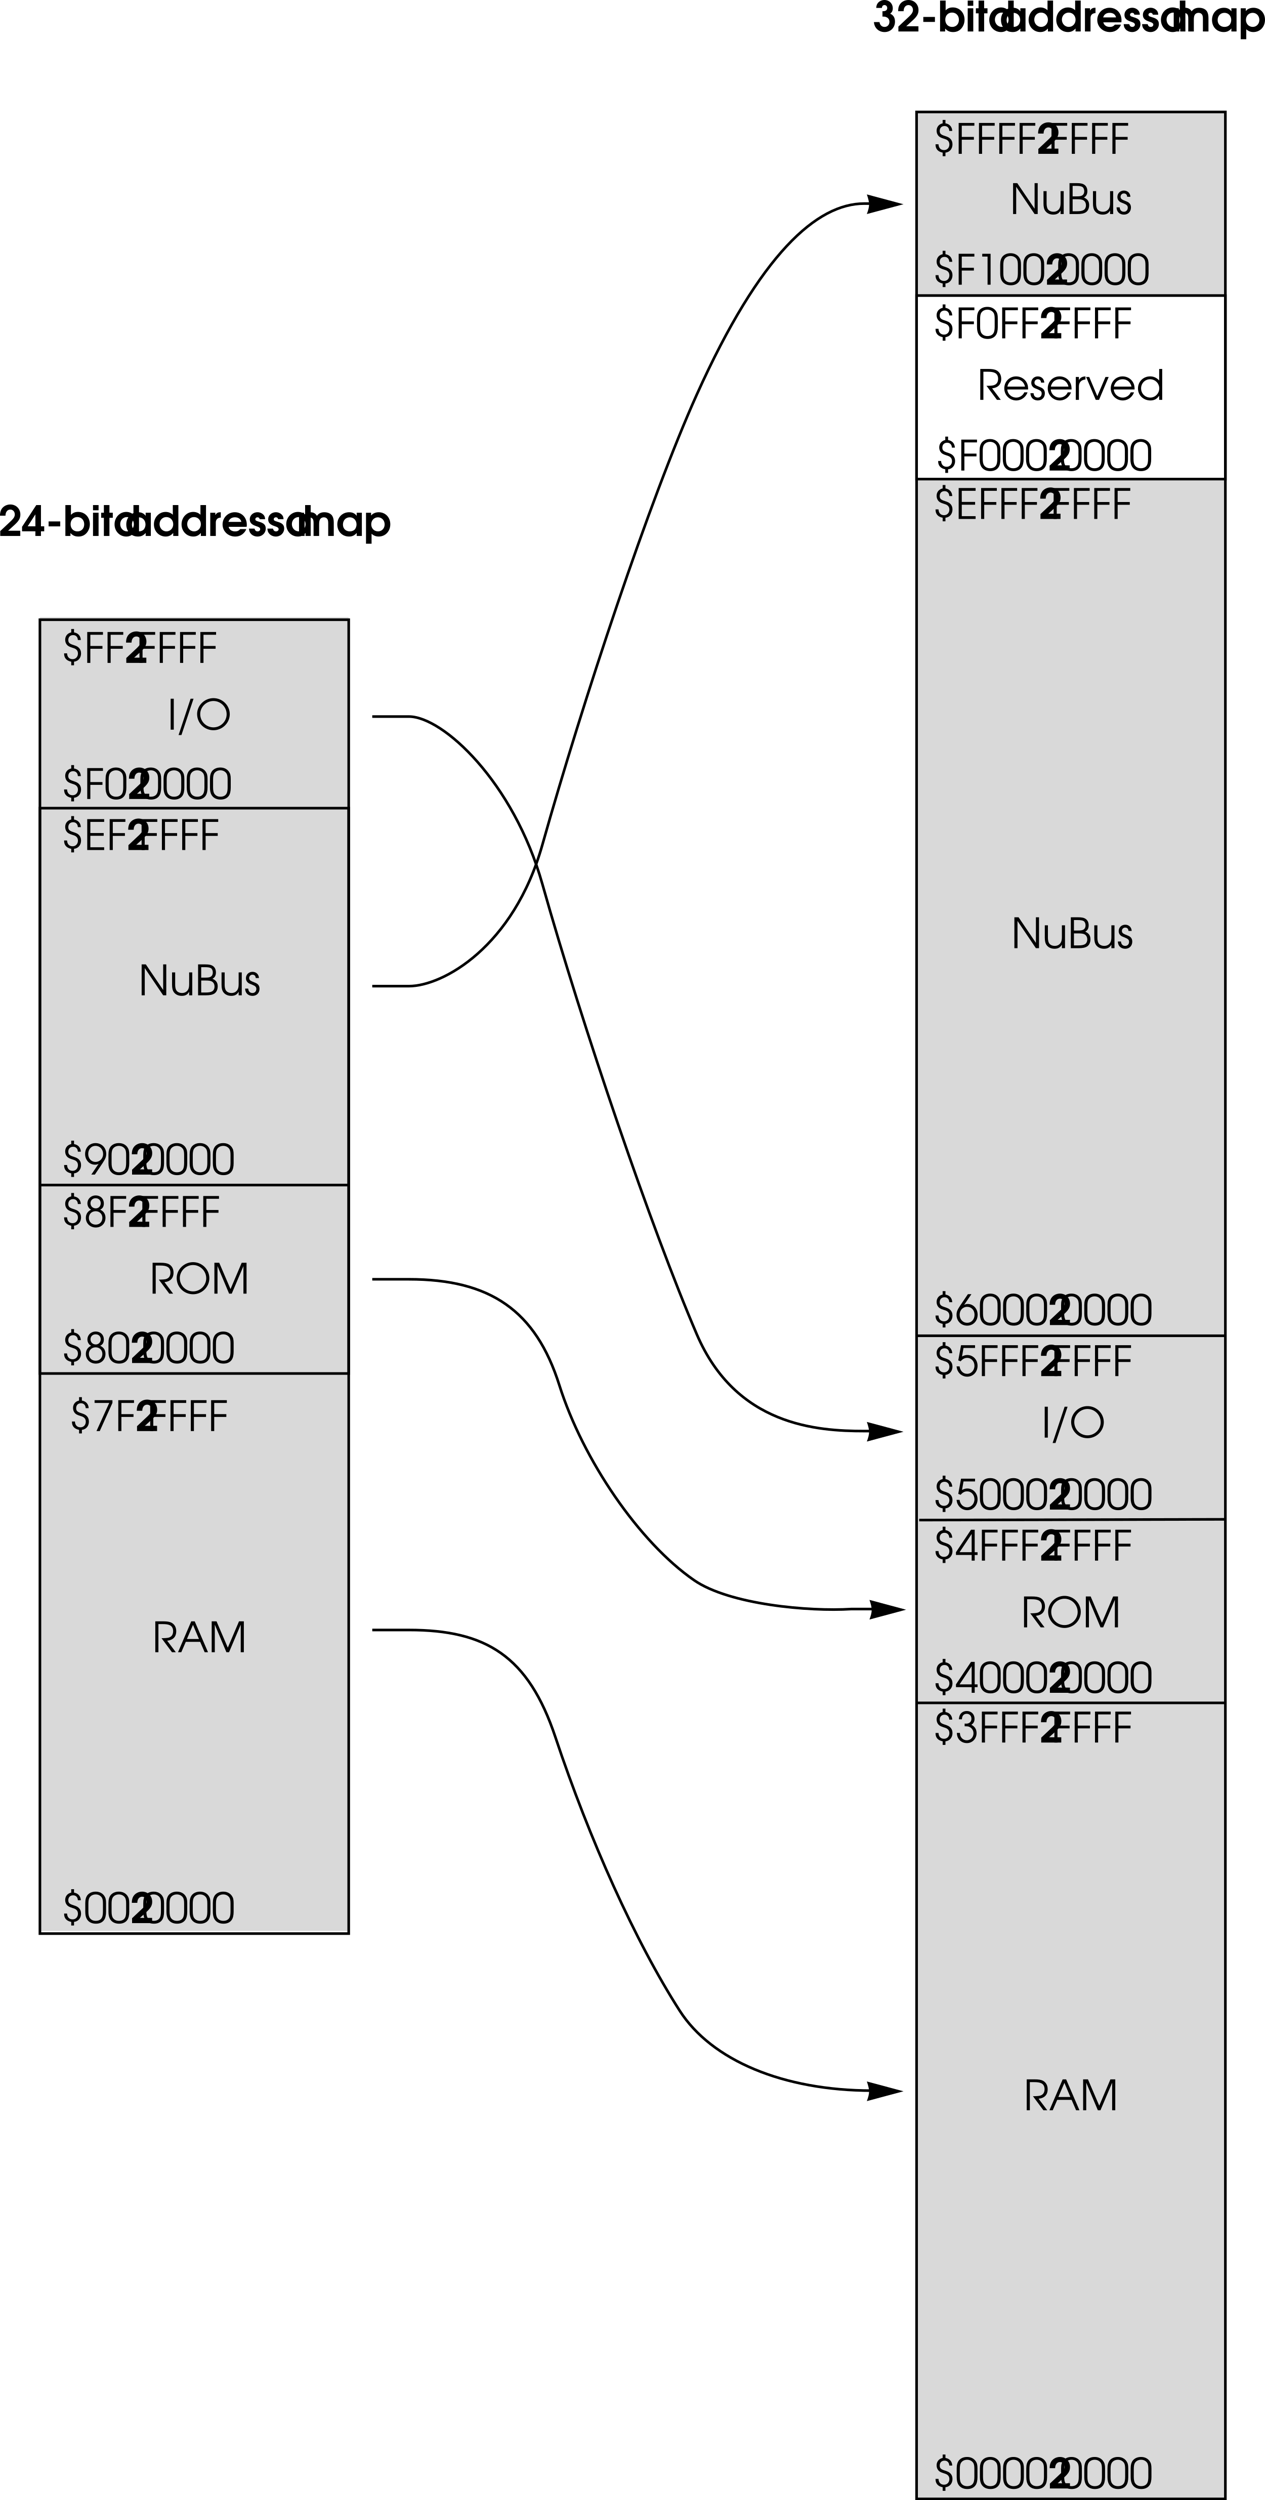 <svg xmlns="http://www.w3.org/2000/svg" xmlns:xlink="http://www.w3.org/1999/xlink" width="241.698" height="477.641"><defs><path id="a" d="M1.984.453h.532v-.687c.796-.078 1.343-.72 1.343-1.579 0-.421-.14-.812-.437-1.093-.219-.219-.453-.328-1.016-.516-.765-.234-.984-.453-.984-.953 0-.578.36-.938.922-.938.531 0 .875.344.906.938h.563c-.032-.797-.516-1.328-1.297-1.453v-.656h-.532v.656c-.703.14-1.156.687-1.156 1.406 0 .36.11.688.313.938.218.265.453.39 1.046.578.407.125.594.203.75.344.22.171.329.453.329.765 0 .625-.422 1.078-1.016 1.078-.64 0-1.031-.406-1.063-1.11H.625c-.031.876.453 1.423 1.36 1.595zm0 0"/><path id="b" d="m.531-3 .453.172c.375-.438.766-.656 1.235-.656.812 0 1.406.656 1.406 1.515 0 .86-.61 1.532-1.406 1.532C1.469-.438.89-1.016.78-1.86H.203c.063.39.094.562.203.78C.75-.343 1.453.11 2.234.11 3.36.11 4.22-.797 4.22-1.969c0-1.156-.844-2.062-1.953-2.062-.36 0-.657.093-1.016.281l.281-1.625h2.203v-.531H1.063Zm0 0"/><path id="c" d="M.234-2.156c0 .594.11 1.047.297 1.375.344.578.938.89 1.735.89.703 0 1.25-.25 1.578-.734.234-.344.36-.875.36-1.531v-1.672c0-.672-.095-1.031-.345-1.39-.359-.516-.937-.798-1.64-.798-.672 0-1.203.235-1.563.657-.281.375-.422.828-.422 1.53zM3.61-2.25c0 .516-.062.938-.187 1.172-.203.422-.625.64-1.188.64-.5 0-.89-.187-1.14-.546C.906-1.25.828-1.641.828-2.25v-1.453c0-.547.063-.906.203-1.156.235-.391.672-.625 1.188-.625.484 0 .875.203 1.125.53.203.266.265.61.265 1.25zm0 0"/><path id="r" d="M.61 0h.593v-5.203L4.72 0h.593v-5.906H4.72v4.89l-3.313-4.89H.61Zm0 0"/><path id="s" d="M4.36-4.375h-.594v2.25c0 .531-.079.875-.266 1.14-.25.36-.64.547-1.094.547-.5 0-.906-.203-1.11-.546-.124-.235-.202-.579-.202-1.032v-2.359H.5v2.36c0 .655.11 1.092.344 1.42.328.453.86.703 1.515.703.688 0 1.11-.25 1.407-.796V0h.593zm0 0"/><path id="t" d="M.61 0h1.468c.781 0 1.235-.094 1.61-.313.421-.25.671-.78.671-1.39 0-.719-.312-1.156-1-1.453.454-.25.657-.64.657-1.219 0-.516-.188-.938-.532-1.188-.328-.25-.765-.343-1.5-.343H.61zm.593-.531v-2.297h.703c.688 0 1.047.047 1.297.172.344.172.547.515.547 1 0 .406-.188.765-.469.906-.265.156-.672.219-1.265.219zm0-2.844v-2h.703c.61 0 .938.063 1.172.203.203.14.344.453.344.797 0 .422-.172.719-.469.86-.234.109-.5.14-1.031.14zm0 0"/><path id="u" d="M.14-1.281C.157-.438.704.109 1.548.109 2.344.11 2.89-.453 2.89-1.25c0-.547-.25-.906-.766-1.125-.672-.281-.703-.281-.828-.36-.266-.124-.39-.312-.39-.562 0-.36.28-.64.624-.64.39 0 .61.218.64.64h.61C2.75-4 2.25-4.484 1.547-4.484c-.719 0-1.25.53-1.25 1.234 0 .328.125.594.328.781.188.172.203.188.813.422.687.281.843.453.843.844 0 .437-.297.766-.734.766-.484 0-.781-.313-.813-.844zm0 0"/><path id="v" d="M.61 0h.593v-2.703h2.313v-.531H1.203v-2.141H3.61v-.531h-3zm0 0"/><path id="w" d="M2.25 0h.578v-5.906H1.234v.531H2.25Zm0 0"/><path id="x" d="M.61 0h3.234v-.531h-2.64V-2.72H3.75v-.531H1.203v-2.125h2.64v-.531H.61Zm0 0"/><path id="y" d="M2.375-5.906.906-3.734C.344-2.891.203-2.547.203-1.938.203-.78 1.078.11 2.234.11c1.157 0 2-.89 2-2.093 0-1.141-.828-2.047-1.875-2.047-.265 0-.437.047-.703.172l1.39-2.047Zm-.156 2.422c.828 0 1.422.625 1.422 1.515 0 .89-.579 1.532-1.407 1.532-.828 0-1.437-.657-1.437-1.547 0-.86.61-1.5 1.422-1.5zm0 0"/><path id="z" d="M.61 0h.593v-5.906H.61zm0 0"/><path id="A" d="M.313 1.031h.546l2.313-6.937h-.563zm0 0"/><path id="B" d="M3.484-6.016C1.781-6.016.36-4.625.36-2.984.36-1.266 1.75.109 3.484.109c1.704 0 3.11-1.39 3.11-3.062 0-1.688-1.407-3.063-3.11-3.063zm0 .547C4.86-5.469 6-4.329 6-2.937c0 1.359-1.14 2.5-2.516 2.5A2.53 2.53 0 0 1 .954-2.97c0-1.36 1.155-2.5 2.53-2.5zm0 0"/><path id="C" d="M3.094 0h.578v-1.078h.547v-.531h-.547v-4.297h-.703L.094-1.61v.53h3zm0-1.61H.78l2.313-3.484zm0 0"/><path id="D" d="M2.875-2.203c1.14-.125 1.734-.75 1.734-1.813 0-.734-.312-1.296-.875-1.609-.375-.203-.875-.281-1.656-.281H.61V0h.594v-5.375h.828c.625 0 1.047.063 1.36.219.406.187.625.593.625 1.125 0 .672-.297 1.093-.891 1.25-.281.062-.672.094-1.328.094l2 2.687h.734Zm0 0"/><path id="E" d="M.61 0h.593v-5.266L3.422 0h.5l2.234-5.266V0h.594v-5.906h-.922L3.688-.875 1.53-5.906H.61Zm0 0"/><path id="F" d="M1.234-4.438c.016-.671.344-1.046.922-1.046.531 0 .89.39.89.937 0 .578-.39.938-1 .938-.062 0-.062 0-.296-.016v.516c.39.015.531.015.688.046.593.157 1 .672 1 1.297 0 .75-.547 1.329-1.282 1.329a1.27 1.27 0 0 1-1.078-.579c-.14-.203-.203-.421-.234-.828H.266c.015.422.093.719.25 1.016.328.578.953.937 1.671.937 1.032 0 1.844-.843 1.844-1.906 0-.703-.328-1.25-1-1.594.422-.28.61-.64.61-1.125 0-.89-.61-1.5-1.485-1.5-.89 0-1.469.61-1.5 1.579zm0 0"/><path id="G" d="M.094 0h.625l.86-1.984h2.75L5.187 0h.64L3.281-5.906h-.656Zm1.703-2.531 1.156-2.703 1.14 2.703zm0 0"/><path id="H" d="M4.89-1.984c0-.61-.077-.97-.296-1.36-.39-.703-1.157-1.14-2-1.14-1.266 0-2.25 1-2.25 2.28A2.284 2.284 0 0 0 2.64.11c.953 0 1.812-.625 2.14-1.546h-.625c-.25.593-.86 1-1.531 1-.89 0-1.656-.688-1.703-1.547zM.939-2.531c.171-.844.828-1.406 1.656-1.406.86 0 1.5.53 1.703 1.406zm0 0"/><path id="I" d="M.5 0h.594v-2.547c0-.797.437-1.281 1.25-1.344v-.593c-.64.03-1.016.25-1.25.734v-.625H.5Zm0 0"/><path id="J" d="M1.906 0h.625l1.844-4.375h-.61L2.204-.703.656-4.375H.062Zm0 0"/><path id="K" d="M4.969-5.906H4.39v2.218a2.204 2.204 0 0 0-1.735-.796c-1.312 0-2.312 1-2.312 2.312C.344-.875 1.375.11 2.719.11c.734 0 1.219-.265 1.672-.906V0h.578ZM2.64-3.938c.984 0 1.765.782 1.765 1.735 0 .969-.765 1.765-1.703 1.765-1 0-1.765-.765-1.765-1.765 0-.969.765-1.735 1.703-1.735zm0 0"/><path id="L" d="M1.344-3.297c-.657.313-1 .86-1 1.578C.344-.687 1.156.11 2.234.11c1.079 0 1.86-.765 1.86-1.859 0-.719-.36-1.266-1.016-1.547.485-.234.703-.61.703-1.187 0-.907-.64-1.532-1.562-1.532-.89 0-1.578.657-1.578 1.532 0 .328.125.656.312.875.094.125.188.187.39.312zM2.219-3c.75 0 1.281.531 1.281 1.266 0 .765-.531 1.296-1.266 1.296-.765 0-1.312-.53-1.312-1.296C.922-2.47 1.469-3 2.219-3Zm0-2.484c.578 0 .969.39.969.953 0 .562-.407.984-.938.984-.594 0-1.016-.422-1.016-.984 0-.563.407-.953.985-.953zm0 0"/><path id="M" d="M.875 0H1.5l2.422-5.375v-.531H.516v.531h2.796Zm0 0"/><path id="N" d="M2.063 0 3.53-2.172c.563-.86.703-1.203.703-1.797 0-1.172-.875-2.047-2.046-2.047-1.141 0-1.985.875-1.985 2.094 0 1.14.828 2.031 1.89 2.031.25 0 .423-.03.688-.171L1.391 0Zm.124-5.484c.844 0 1.454.656 1.454 1.562 0 .844-.625 1.5-1.438 1.5-.812 0-1.406-.64-1.406-1.515 0-.907.578-1.547 1.39-1.547zm0 0"/><path id="d" d="M.313 0H4.14v-1H1.812l1.204-1.094c.859-.781 1.14-1.281 1.14-2 0-1.093-.812-1.922-1.922-1.922-.687 0-1.312.329-1.656.86-.219.36-.312.718-.312 1.281h1.046c0-.703.375-1.172.922-1.172.5 0 .86.406.86.938 0 .375-.188.718-.672 1.187L.312-.937Zm0 0"/><path id="e" d="M0-1.75v.86h2.547V0h1.062v-.89h.625v-.954H3.61v-4.062h-.89Zm2.547-.094H1.078l1.469-2.281Zm0 0"/><path id="f" d="M.594-1.828h2.219v-.953H.592Zm0 0"/><path id="g" d="M.438 0h.968v-.563c.453.485.875.672 1.532.672.687 0 1.234-.265 1.64-.78A2.53 2.53 0 0 0 5.11-2.25c0-1.344-.953-2.344-2.234-2.344-.594 0-.969.157-1.375.563v-1.875H.437Zm2.28-3.61c.766 0 1.313.563 1.313 1.376 0 .812-.531 1.359-1.281 1.359-.781 0-1.313-.563-1.313-1.375 0-.797.532-1.36 1.282-1.36zm0 0"/><path id="h" d="M.438 0H1.5v-4.438H.437Zm0-4.906H1.5v-1H.437Zm0 0"/><path id="i" d="M.594 0h1.062v-3.469h.64v-.969h-.64v-1.468H.594v1.468H.078v.97h.516Zm0 0"/><path id="k" d="M4.922-4.438h-.984v.594c-.36-.484-.797-.687-1.438-.687-1.313 0-2.266.984-2.266 2.328C.234-.86 1.172.109 2.47.109c.625 0 1.047-.203 1.469-.687V0h.984zm-2.313.875c.766 0 1.297.579 1.297 1.376 0 .328-.125.687-.312.921-.219.25-.563.391-.969.391-.781 0-1.313-.531-1.313-1.297 0-.812.532-1.39 1.297-1.39zm0 0"/><path id="j" d="M4.906-5.906H3.844v1.86c-.313-.345-.828-.548-1.375-.548-1.25 0-2.235 1.047-2.235 2.375C.234-.906 1.204.11 2.47.11c.594 0 1.031-.203 1.453-.687V0h.984ZM2.61-3.61c.75 0 1.313.578 1.313 1.375 0 .765-.563 1.359-1.297 1.359s-1.313-.61-1.313-1.39c0-.766.563-1.344 1.297-1.344zm0 0"/><path id="l" d="M.438 0H1.5v-2.469c-.031-.656.313-1.015.953-1.047V-4.53h-.078c-.469 0-.688.125-.969.531v-.438H.438Zm0 0"/><path id="m" d="M4.828-1.75c.031-.156.031-.25.031-.406 0-1.375-.968-2.375-2.28-2.375A2.318 2.318 0 0 0 .233-2.203C.234-.906 1.281.109 2.641.109c.734 0 1.296-.265 1.765-.812.157-.203.282-.39.344-.61H3.594c-.281.329-.531.438-.985.438-.625 0-1.093-.328-1.218-.875zM1.36-2.688c.172-.562.594-.874 1.235-.874.656 0 1.094.312 1.219.874zm0 0"/><path id="n" d="M.156-1.406c.047.437.11.656.297.89.281.391.781.625 1.328.625.875 0 1.578-.671 1.578-1.515 0-.672-.328-1.032-1.234-1.297-.438-.14-.438-.14-.547-.188-.125-.062-.203-.171-.203-.296 0-.22.172-.376.406-.376.235 0 .375.126.422.36h1.031c-.015-.375-.093-.61-.312-.844a1.533 1.533 0 0 0-1.14-.484c-.829 0-1.47.593-1.47 1.343 0 .657.344 1.016 1.235 1.313.39.14.437.156.547.234.125.079.203.188.203.344 0 .234-.203.422-.485.422-.312 0-.484-.156-.593-.531Zm0 0"/><path id="o" d="M.438 0H1.5v-2.188c0-.437.031-.734.11-.921.124-.297.39-.454.765-.454.266 0 .516.11.672.282.125.172.172.437.172.844V0H4.28v-2.188c0-.5.047-.734.157-.953.14-.265.406-.421.75-.421.265 0 .484.093.625.28.14.157.203.407.203.845V0h1.062v-2.563c0-.53-.094-.968-.281-1.265-.281-.453-.844-.703-1.516-.703-.625 0-1.062.203-1.422.687-.296-.5-.687-.687-1.296-.687-.516 0-.844.14-1.157.515v-.421H.438Zm0 0"/><path id="p" d="M.438 1.484H1.5V-.422c.406.36.813.531 1.36.531 1.28 0 2.218-1 2.218-2.343 0-1.329-.937-2.297-2.203-2.297-.61 0-1.125.218-1.469.625v-.531H.438Zm2.296-5.046C3.454-3.563 4-2.97 4-2.204c0 .75-.547 1.328-1.25 1.328-.766 0-1.313-.578-1.313-1.344 0-.765.547-1.344 1.297-1.344zm0 0"/><path id="q" d="M1.75-2.844h.172c.703 0 1.156.39 1.156.985 0 .578-.39.984-.922.984-.531 0-.89-.36-.969-.922H.125C.188-.687 1.031.11 2.156.11c1.14 0 1.985-.843 1.985-1.984 0-.75-.297-1.25-.922-1.531.344-.25.5-.563.5-1.016 0-.906-.672-1.594-1.594-1.594-.469 0-.89.188-1.188.5-.234.282-.343.532-.375 1.016h1.079c.046-.375.203-.547.5-.547.296 0 .515.234.515.563a.533.533 0 0 1-.344.53c-.14.063-.28.079-.562.079Zm0 0"/></defs><path fill="#d9d9d9" d="M234.127 477.39v-386h-59v386h59m0-421v-35h-59v35h59m-167.5 312.5v-251h-59v251h59"/><g transform="translate(-3.873 -33.61)"><use xlink:href="#a" width="100%" height="100%" x="182" y="322"/><use xlink:href="#b" width="100%" height="100%" x="186.432" y="322"/><use xlink:href="#c" width="100%" height="100%" x="190.864" y="322"/><use xlink:href="#c" width="100%" height="100%" x="195.296" y="322"/><use xlink:href="#c" width="100%" height="100%" x="199.728" y="322"/><use xlink:href="#d" width="100%" height="100%" x="204.16" y="322"/><use xlink:href="#c" width="100%" height="100%" x="206.376" y="322"/><use xlink:href="#c" width="100%" height="100%" x="210.808" y="322"/><use xlink:href="#c" width="100%" height="100%" x="215.24" y="322"/><use xlink:href="#c" width="100%" height="100%" x="219.672" y="322"/></g><path fill="none" stroke="#000" stroke-miterlimit="10" stroke-width=".5" d="M7.627 118.39h59v251h-59Zm0 0"/><path fill="none" stroke="#000" stroke-miterlimit="10" stroke-width=".5" d="M7.627 226.39h59v36h-59Zm0-72h59v72h-59Zm226.5-62.863V56.461h-59v35.066zm-59 163.653h59m-58.5 35.21 58.5-.14m-59 35.066h59m-163-188.426h7c6.5 0 20 12.5 25.5 32 7.782 27.594 20.86 65.844 29.5 86 7.5 17.5 23 18.5 32 18.5h3.5m-97.5-29h7c15.5 0 24.227 5.926 28.75 20.25 4.5 14.25 15.25 30 25.75 37.25 6.746 4.66 22 6 30 5.5h6m-97.5 4h7c14.75 0 22.82 4.965 28 20.5 6.5 19.5 15.25 39 23.75 52.25 6.067 9.458 19.75 15.25 36.75 15.25h2.5"/><path fill="none" stroke="#000" stroke-miterlimit="10" stroke-width=".5" d="M71.127 188.39h7c6.5 0 20-7.5 25.5-27 7.782-27.593 20.5-66 29.5-86 12.153-27.007 23-36.5 32-36.5h3.5"/><g transform="translate(-3.873 -33.61)"><use xlink:href="#d" width="100%" height="100%" x="3.607" y="136"/><use xlink:href="#e" width="100%" height="100%" x="8.087" y="136"/><use xlink:href="#f" width="100%" height="100%" x="12.567" y="136"/><use xlink:href="#g" width="100%" height="100%" x="15.927" y="136"/><use xlink:href="#h" width="100%" height="100%" x="21.207" y="136"/><use xlink:href="#i" width="100%" height="100%" x="23.127" y="136"/><use xlink:href="#j" width="100%" height="100%" x="25.527" y="136"/><use xlink:href="#k" width="100%" height="100%" x="27.767" y="136"/><use xlink:href="#j" width="100%" height="100%" x="33.047" y="136"/><use xlink:href="#j" width="100%" height="100%" x="38.327" y="136"/><use xlink:href="#l" width="100%" height="100%" x="43.607" y="136"/><use xlink:href="#m" width="100%" height="100%" x="46.167" y="136"/><use xlink:href="#n" width="100%" height="100%" x="51.287" y="136"/><use xlink:href="#n" width="100%" height="100%" x="54.807" y="136"/><use xlink:href="#j" width="100%" height="100%" x="58.327" y="136"/><use xlink:href="#o" width="100%" height="100%" x="60.567" y="136"/><use xlink:href="#k" width="100%" height="100%" x="68.087" y="136"/><use xlink:href="#p" width="100%" height="100%" x="73.367" y="136"/></g><g transform="translate(-3.873 -33.61)"><use xlink:href="#q" width="100%" height="100%" x="170.732" y="39.625"/><use xlink:href="#d" width="100%" height="100%" x="175.212" y="39.625"/><use xlink:href="#f" width="100%" height="100%" x="179.692" y="39.625"/><use xlink:href="#g" width="100%" height="100%" x="183.052" y="39.625"/><use xlink:href="#h" width="100%" height="100%" x="188.332" y="39.625"/><use xlink:href="#i" width="100%" height="100%" x="190.252" y="39.625"/><use xlink:href="#j" width="100%" height="100%" x="192.652" y="39.625"/><use xlink:href="#k" width="100%" height="100%" x="194.892" y="39.625"/><use xlink:href="#j" width="100%" height="100%" x="200.172" y="39.625"/><use xlink:href="#j" width="100%" height="100%" x="205.452" y="39.625"/><use xlink:href="#l" width="100%" height="100%" x="210.732" y="39.625"/><use xlink:href="#m" width="100%" height="100%" x="213.292" y="39.625"/><use xlink:href="#n" width="100%" height="100%" x="218.412" y="39.625"/><use xlink:href="#n" width="100%" height="100%" x="221.932" y="39.625"/><use xlink:href="#j" width="100%" height="100%" x="225.452" y="39.625"/><use xlink:href="#o" width="100%" height="100%" x="227.692" y="39.625"/><use xlink:href="#k" width="100%" height="100%" x="235.212" y="39.625"/><use xlink:href="#p" width="100%" height="100%" x="240.492" y="39.625"/></g><g transform="translate(-3.873 -33.61)"><use xlink:href="#r" width="100%" height="100%" x="196.829" y="74.5"/><use xlink:href="#s" width="100%" height="100%" x="202.749" y="74.5"/><use xlink:href="#t" width="100%" height="100%" x="207.613" y="74.5"/><use xlink:href="#s" width="100%" height="100%" x="212.205" y="74.5"/><use xlink:href="#u" width="100%" height="100%" x="217.069" y="74.5"/></g><g transform="translate(-3.873 -33.61)"><use xlink:href="#r" width="100%" height="100%" x="197.079" y="214.75"/><use xlink:href="#s" width="100%" height="100%" x="202.999" y="214.75"/><use xlink:href="#t" width="100%" height="100%" x="207.863" y="214.75"/><use xlink:href="#s" width="100%" height="100%" x="212.455" y="214.75"/><use xlink:href="#u" width="100%" height="100%" x="217.319" y="214.75"/></g><g transform="translate(-3.873 -33.61)"><use xlink:href="#a" width="100%" height="100%" x="182" y="63"/><use xlink:href="#v" width="100%" height="100%" x="186.432" y="63"/><use xlink:href="#v" width="100%" height="100%" x="190.312" y="63"/><use xlink:href="#v" width="100%" height="100%" x="194.192" y="63"/><use xlink:href="#v" width="100%" height="100%" x="198.072" y="63"/><use xlink:href="#d" width="100%" height="100%" x="201.952" y="63"/><use xlink:href="#v" width="100%" height="100%" x="204.168" y="63"/><use xlink:href="#v" width="100%" height="100%" x="208.048" y="63"/><use xlink:href="#v" width="100%" height="100%" x="211.928" y="63"/><use xlink:href="#v" width="100%" height="100%" x="215.808" y="63"/></g><g transform="translate(-3.873 -33.61)"><use xlink:href="#a" width="100%" height="100%" x="182" y="88"/><use xlink:href="#v" width="100%" height="100%" x="186.432" y="88"/><use xlink:href="#w" width="100%" height="100%" x="190.312" y="88"/><use xlink:href="#c" width="100%" height="100%" x="194.744" y="88"/><use xlink:href="#c" width="100%" height="100%" x="199.176" y="88"/><use xlink:href="#d" width="100%" height="100%" x="203.608" y="88"/><use xlink:href="#c" width="100%" height="100%" x="205.824" y="88"/><use xlink:href="#c" width="100%" height="100%" x="210.256" y="88"/><use xlink:href="#c" width="100%" height="100%" x="214.688" y="88"/><use xlink:href="#c" width="100%" height="100%" x="219.12" y="88"/></g><g transform="translate(-3.873 -33.61)"><use xlink:href="#a" width="100%" height="100%" x="182" y="98.25"/><use xlink:href="#v" width="100%" height="100%" x="186.432" y="98.25"/><use xlink:href="#c" width="100%" height="100%" x="190.312" y="98.25"/><use xlink:href="#v" width="100%" height="100%" x="194.744" y="98.25"/><use xlink:href="#v" width="100%" height="100%" x="198.624" y="98.25"/><use xlink:href="#d" width="100%" height="100%" x="202.504" y="98.25"/><use xlink:href="#v" width="100%" height="100%" x="204.72" y="98.25"/><use xlink:href="#v" width="100%" height="100%" x="208.6" y="98.25"/><use xlink:href="#v" width="100%" height="100%" x="212.48" y="98.25"/><use xlink:href="#v" width="100%" height="100%" x="216.36" y="98.25"/></g><g transform="translate(-3.873 -33.61)"><use xlink:href="#a" width="100%" height="100%" x="182.5" y="123.5"/><use xlink:href="#v" width="100%" height="100%" x="186.932" y="123.5"/><use xlink:href="#c" width="100%" height="100%" x="190.812" y="123.5"/><use xlink:href="#c" width="100%" height="100%" x="195.244" y="123.5"/><use xlink:href="#c" width="100%" height="100%" x="199.676" y="123.5"/><use xlink:href="#d" width="100%" height="100%" x="204.108" y="123.5"/><use xlink:href="#c" width="100%" height="100%" x="206.324" y="123.5"/><use xlink:href="#c" width="100%" height="100%" x="210.756" y="123.5"/><use xlink:href="#c" width="100%" height="100%" x="215.188" y="123.5"/><use xlink:href="#c" width="100%" height="100%" x="219.62" y="123.5"/></g><g transform="translate(-3.873 -33.61)"><use xlink:href="#a" width="100%" height="100%" x="182" y="132.75"/><use xlink:href="#x" width="100%" height="100%" x="186.432" y="132.75"/><use xlink:href="#v" width="100%" height="100%" x="190.72" y="132.75"/><use xlink:href="#v" width="100%" height="100%" x="194.6" y="132.75"/><use xlink:href="#v" width="100%" height="100%" x="198.48" y="132.75"/><use xlink:href="#d" width="100%" height="100%" x="202.36" y="132.75"/><use xlink:href="#v" width="100%" height="100%" x="204.576" y="132.75"/><use xlink:href="#v" width="100%" height="100%" x="208.456" y="132.75"/><use xlink:href="#v" width="100%" height="100%" x="212.336" y="132.75"/><use xlink:href="#v" width="100%" height="100%" x="216.216" y="132.75"/></g><g transform="translate(-3.873 -33.61)"><use xlink:href="#a" width="100%" height="100%" x="182" y="286.75"/><use xlink:href="#y" width="100%" height="100%" x="186.432" y="286.75"/><use xlink:href="#c" width="100%" height="100%" x="190.864" y="286.75"/><use xlink:href="#c" width="100%" height="100%" x="195.296" y="286.75"/><use xlink:href="#c" width="100%" height="100%" x="199.728" y="286.75"/><use xlink:href="#d" width="100%" height="100%" x="204.16" y="286.75"/><use xlink:href="#c" width="100%" height="100%" x="206.376" y="286.75"/><use xlink:href="#c" width="100%" height="100%" x="210.808" y="286.75"/><use xlink:href="#c" width="100%" height="100%" x="215.24" y="286.75"/><use xlink:href="#c" width="100%" height="100%" x="219.672" y="286.75"/></g><g transform="translate(-3.873 -33.61)"><use xlink:href="#a" width="100%" height="100%" x="182" y="296.5"/><use xlink:href="#b" width="100%" height="100%" x="186.432" y="296.5"/><use xlink:href="#v" width="100%" height="100%" x="190.864" y="296.5"/><use xlink:href="#v" width="100%" height="100%" x="194.744" y="296.5"/><use xlink:href="#v" width="100%" height="100%" x="198.624" y="296.5"/><use xlink:href="#d" width="100%" height="100%" x="202.504" y="296.5"/><use xlink:href="#v" width="100%" height="100%" x="204.72" y="296.5"/><use xlink:href="#v" width="100%" height="100%" x="208.6" y="296.5"/><use xlink:href="#v" width="100%" height="100%" x="212.48" y="296.5"/><use xlink:href="#v" width="100%" height="100%" x="216.36" y="296.5"/></g><g transform="translate(-3.873 -33.61)"><use xlink:href="#z" width="100%" height="100%" x="202.872" y="308.25"/><use xlink:href="#A" width="100%" height="100%" x="204.68" y="308.25"/><use xlink:href="#B" width="100%" height="100%" x="208.176" y="308.25"/></g><g transform="translate(-3.873 -33.61)"><use xlink:href="#a" width="100%" height="100%" x="182" y="331.75"/><use xlink:href="#C" width="100%" height="100%" x="186.432" y="331.75"/><use xlink:href="#v" width="100%" height="100%" x="190.864" y="331.75"/><use xlink:href="#v" width="100%" height="100%" x="194.744" y="331.75"/><use xlink:href="#v" width="100%" height="100%" x="198.624" y="331.75"/><use xlink:href="#d" width="100%" height="100%" x="202.504" y="331.75"/><use xlink:href="#v" width="100%" height="100%" x="204.72" y="331.75"/><use xlink:href="#v" width="100%" height="100%" x="208.6" y="331.75"/><use xlink:href="#v" width="100%" height="100%" x="212.48" y="331.75"/><use xlink:href="#v" width="100%" height="100%" x="216.36" y="331.75"/></g><g transform="translate(-3.873 -33.61)"><use xlink:href="#D" width="100%" height="100%" x="198.92" y="344.5"/><use xlink:href="#B" width="100%" height="100%" x="203.776" y="344.5"/><use xlink:href="#E" width="100%" height="100%" x="210.728" y="344.5"/></g><g transform="translate(-3.873 -33.61)"><use xlink:href="#a" width="100%" height="100%" x="182" y="357"/><use xlink:href="#C" width="100%" height="100%" x="186.432" y="357"/><use xlink:href="#c" width="100%" height="100%" x="190.864" y="357"/><use xlink:href="#c" width="100%" height="100%" x="195.296" y="357"/><use xlink:href="#c" width="100%" height="100%" x="199.728" y="357"/><use xlink:href="#d" width="100%" height="100%" x="204.16" y="357"/><use xlink:href="#c" width="100%" height="100%" x="206.376" y="357"/><use xlink:href="#c" width="100%" height="100%" x="210.808" y="357"/><use xlink:href="#c" width="100%" height="100%" x="215.24" y="357"/><use xlink:href="#c" width="100%" height="100%" x="219.672" y="357"/></g><g transform="translate(-3.873 -33.61)"><use xlink:href="#a" width="100%" height="100%" x="182" y="366.5"/><use xlink:href="#F" width="100%" height="100%" x="186.432" y="366.5"/><use xlink:href="#v" width="100%" height="100%" x="190.864" y="366.5"/><use xlink:href="#v" width="100%" height="100%" x="194.744" y="366.5"/><use xlink:href="#v" width="100%" height="100%" x="198.624" y="366.5"/><use xlink:href="#d" width="100%" height="100%" x="202.504" y="366.5"/><use xlink:href="#v" width="100%" height="100%" x="204.72" y="366.5"/><use xlink:href="#v" width="100%" height="100%" x="208.6" y="366.5"/><use xlink:href="#v" width="100%" height="100%" x="212.48" y="366.5"/><use xlink:href="#v" width="100%" height="100%" x="216.36" y="366.5"/></g><g transform="translate(-3.873 -33.61)"><use xlink:href="#D" width="100%" height="100%" x="199.436" y="436.75"/><use xlink:href="#G" width="100%" height="100%" x="204.292" y="436.75"/><use xlink:href="#E" width="100%" height="100%" x="210.212" y="436.75"/></g><g transform="translate(-3.873 -33.61)"><use xlink:href="#a" width="100%" height="100%" x="182" y="509"/><use xlink:href="#c" width="100%" height="100%" x="186.432" y="509"/><use xlink:href="#c" width="100%" height="100%" x="190.864" y="509"/><use xlink:href="#c" width="100%" height="100%" x="195.296" y="509"/><use xlink:href="#c" width="100%" height="100%" x="199.728" y="509"/><use xlink:href="#d" width="100%" height="100%" x="204.16" y="509"/><use xlink:href="#c" width="100%" height="100%" x="206.376" y="509"/><use xlink:href="#c" width="100%" height="100%" x="210.808" y="509"/><use xlink:href="#c" width="100%" height="100%" x="215.24" y="509"/><use xlink:href="#c" width="100%" height="100%" x="219.672" y="509"/></g><g transform="translate(-3.873 -33.61)"><use xlink:href="#D" width="100%" height="100%" x="190.561" y="110"/><use xlink:href="#H" width="100%" height="100%" x="195.417" y="110"/><use xlink:href="#u" width="100%" height="100%" x="200.617" y="110"/><use xlink:href="#H" width="100%" height="100%" x="203.721" y="110"/><use xlink:href="#I" width="100%" height="100%" x="208.921" y="110"/><use xlink:href="#J" width="100%" height="100%" x="211.329" y="110"/><use xlink:href="#H" width="100%" height="100%" x="215.761" y="110"/><use xlink:href="#K" width="100%" height="100%" x="220.961" y="110"/></g><g transform="translate(-3.873 -33.61)"><use xlink:href="#a" width="100%" height="100%" x="15.5" y="160.25"/><use xlink:href="#v" width="100%" height="100%" x="19.932" y="160.25"/><use xlink:href="#v" width="100%" height="100%" x="23.812" y="160.25"/><use xlink:href="#d" width="100%" height="100%" x="27.692" y="160.25"/><use xlink:href="#v" width="100%" height="100%" x="29.908" y="160.25"/><use xlink:href="#v" width="100%" height="100%" x="33.788" y="160.25"/><use xlink:href="#v" width="100%" height="100%" x="37.668" y="160.25"/><use xlink:href="#v" width="100%" height="100%" x="41.548" y="160.25"/></g><g transform="translate(-3.873 -33.61)"><use xlink:href="#a" width="100%" height="100%" x="15.5" y="186.25"/><use xlink:href="#v" width="100%" height="100%" x="19.932" y="186.25"/><use xlink:href="#c" width="100%" height="100%" x="23.812" y="186.25"/><use xlink:href="#d" width="100%" height="100%" x="28.244" y="186.25"/><use xlink:href="#c" width="100%" height="100%" x="30.46" y="186.25"/><use xlink:href="#c" width="100%" height="100%" x="34.892" y="186.25"/><use xlink:href="#c" width="100%" height="100%" x="39.324" y="186.25"/><use xlink:href="#c" width="100%" height="100%" x="43.756" y="186.25"/></g><g transform="translate(-3.873 -33.61)"><use xlink:href="#z" width="100%" height="100%" x="35.872" y="173"/><use xlink:href="#A" width="100%" height="100%" x="37.68" y="173"/><use xlink:href="#B" width="100%" height="100%" x="41.176" y="173"/></g><g transform="translate(-3.873 -33.61)"><use xlink:href="#a" width="100%" height="100%" x="15.5" y="268"/><use xlink:href="#L" width="100%" height="100%" x="19.932" y="268"/><use xlink:href="#v" width="100%" height="100%" x="24.364" y="268"/><use xlink:href="#d" width="100%" height="100%" x="28.244" y="268"/><use xlink:href="#v" width="100%" height="100%" x="30.46" y="268"/><use xlink:href="#v" width="100%" height="100%" x="34.34" y="268"/><use xlink:href="#v" width="100%" height="100%" x="38.22" y="268"/><use xlink:href="#v" width="100%" height="100%" x="42.1" y="268"/></g><g transform="translate(-3.873 -33.61)"><use xlink:href="#a" width="100%" height="100%" x="15.5" y="294"/><use xlink:href="#L" width="100%" height="100%" x="19.932" y="294"/><use xlink:href="#c" width="100%" height="100%" x="24.364" y="294"/><use xlink:href="#d" width="100%" height="100%" x="28.796" y="294"/><use xlink:href="#c" width="100%" height="100%" x="31.012" y="294"/><use xlink:href="#c" width="100%" height="100%" x="35.444" y="294"/><use xlink:href="#c" width="100%" height="100%" x="39.876" y="294"/><use xlink:href="#c" width="100%" height="100%" x="44.308" y="294"/></g><g transform="translate(-3.873 -33.61)"><use xlink:href="#D" width="100%" height="100%" x="32.42" y="280.75"/><use xlink:href="#B" width="100%" height="100%" x="37.276" y="280.75"/><use xlink:href="#E" width="100%" height="100%" x="44.228" y="280.75"/></g><g transform="translate(-3.873 -33.61)"><use xlink:href="#a" width="100%" height="100%" x="17" y="307"/><use xlink:href="#M" width="100%" height="100%" x="21.432" y="307"/><use xlink:href="#v" width="100%" height="100%" x="25.864" y="307"/><use xlink:href="#d" width="100%" height="100%" x="29.744" y="307"/><use xlink:href="#v" width="100%" height="100%" x="31.96" y="307"/><use xlink:href="#v" width="100%" height="100%" x="35.84" y="307"/><use xlink:href="#v" width="100%" height="100%" x="39.72" y="307"/><use xlink:href="#v" width="100%" height="100%" x="43.6" y="307"/></g><g transform="translate(-3.873 -33.61)"><use xlink:href="#D" width="100%" height="100%" x="32.936" y="349.25"/><use xlink:href="#G" width="100%" height="100%" x="37.792" y="349.25"/><use xlink:href="#E" width="100%" height="100%" x="43.712" y="349.25"/></g><g transform="translate(-3.873 -33.61)"><use xlink:href="#a" width="100%" height="100%" x="15.5" y="401"/><use xlink:href="#c" width="100%" height="100%" x="19.932" y="401"/><use xlink:href="#c" width="100%" height="100%" x="24.364" y="401"/><use xlink:href="#d" width="100%" height="100%" x="28.796" y="401"/><use xlink:href="#c" width="100%" height="100%" x="31.012" y="401"/><use xlink:href="#c" width="100%" height="100%" x="35.444" y="401"/><use xlink:href="#c" width="100%" height="100%" x="39.876" y="401"/><use xlink:href="#c" width="100%" height="100%" x="44.308" y="401"/></g><g transform="translate(-3.873 -33.61)"><use xlink:href="#a" width="100%" height="100%" x="15.5" y="196"/><use xlink:href="#x" width="100%" height="100%" x="19.932" y="196"/><use xlink:href="#v" width="100%" height="100%" x="24.22" y="196"/><use xlink:href="#d" width="100%" height="100%" x="28.1" y="196"/><use xlink:href="#v" width="100%" height="100%" x="30.316" y="196"/><use xlink:href="#v" width="100%" height="100%" x="34.196" y="196"/><use xlink:href="#v" width="100%" height="100%" x="38.076" y="196"/><use xlink:href="#v" width="100%" height="100%" x="41.956" y="196"/></g><g transform="translate(-3.873 -33.61)"><use xlink:href="#a" width="100%" height="100%" x="15.5" y="258"/><use xlink:href="#N" width="100%" height="100%" x="19.932" y="258"/><use xlink:href="#c" width="100%" height="100%" x="24.364" y="258"/><use xlink:href="#d" width="100%" height="100%" x="28.796" y="258"/><use xlink:href="#c" width="100%" height="100%" x="31.012" y="258"/><use xlink:href="#c" width="100%" height="100%" x="35.444" y="258"/><use xlink:href="#c" width="100%" height="100%" x="39.876" y="258"/><use xlink:href="#c" width="100%" height="100%" x="44.308" y="258"/></g><g transform="translate(-3.873 -33.61)"><use xlink:href="#r" width="100%" height="100%" x="30.328" y="223.75"/><use xlink:href="#s" width="100%" height="100%" x="36.248" y="223.75"/><use xlink:href="#t" width="100%" height="100%" x="41.112" y="223.75"/><use xlink:href="#s" width="100%" height="100%" x="45.704" y="223.75"/><use xlink:href="#u" width="100%" height="100%" x="50.568" y="223.75"/></g><path fill="none" stroke="#000" stroke-miterlimit="10" stroke-width=".5" d="M234.127 21.39h-59v456h59zm0 0"/><path d="m165.627 397.64 7 1.876-7 1.875c.563-1.563.563-2.063 0-3.75m.5-92.001 7 1.876-7 1.875c.563-1.563.563-2.063 0-3.75m-.5-34.001 7 1.876-7 1.875c.563-1.563.563-2.063 0-3.75m0-234.501 7 1.876-7 1.875c.563-1.563.563-2.063 0-3.75"/></svg>

